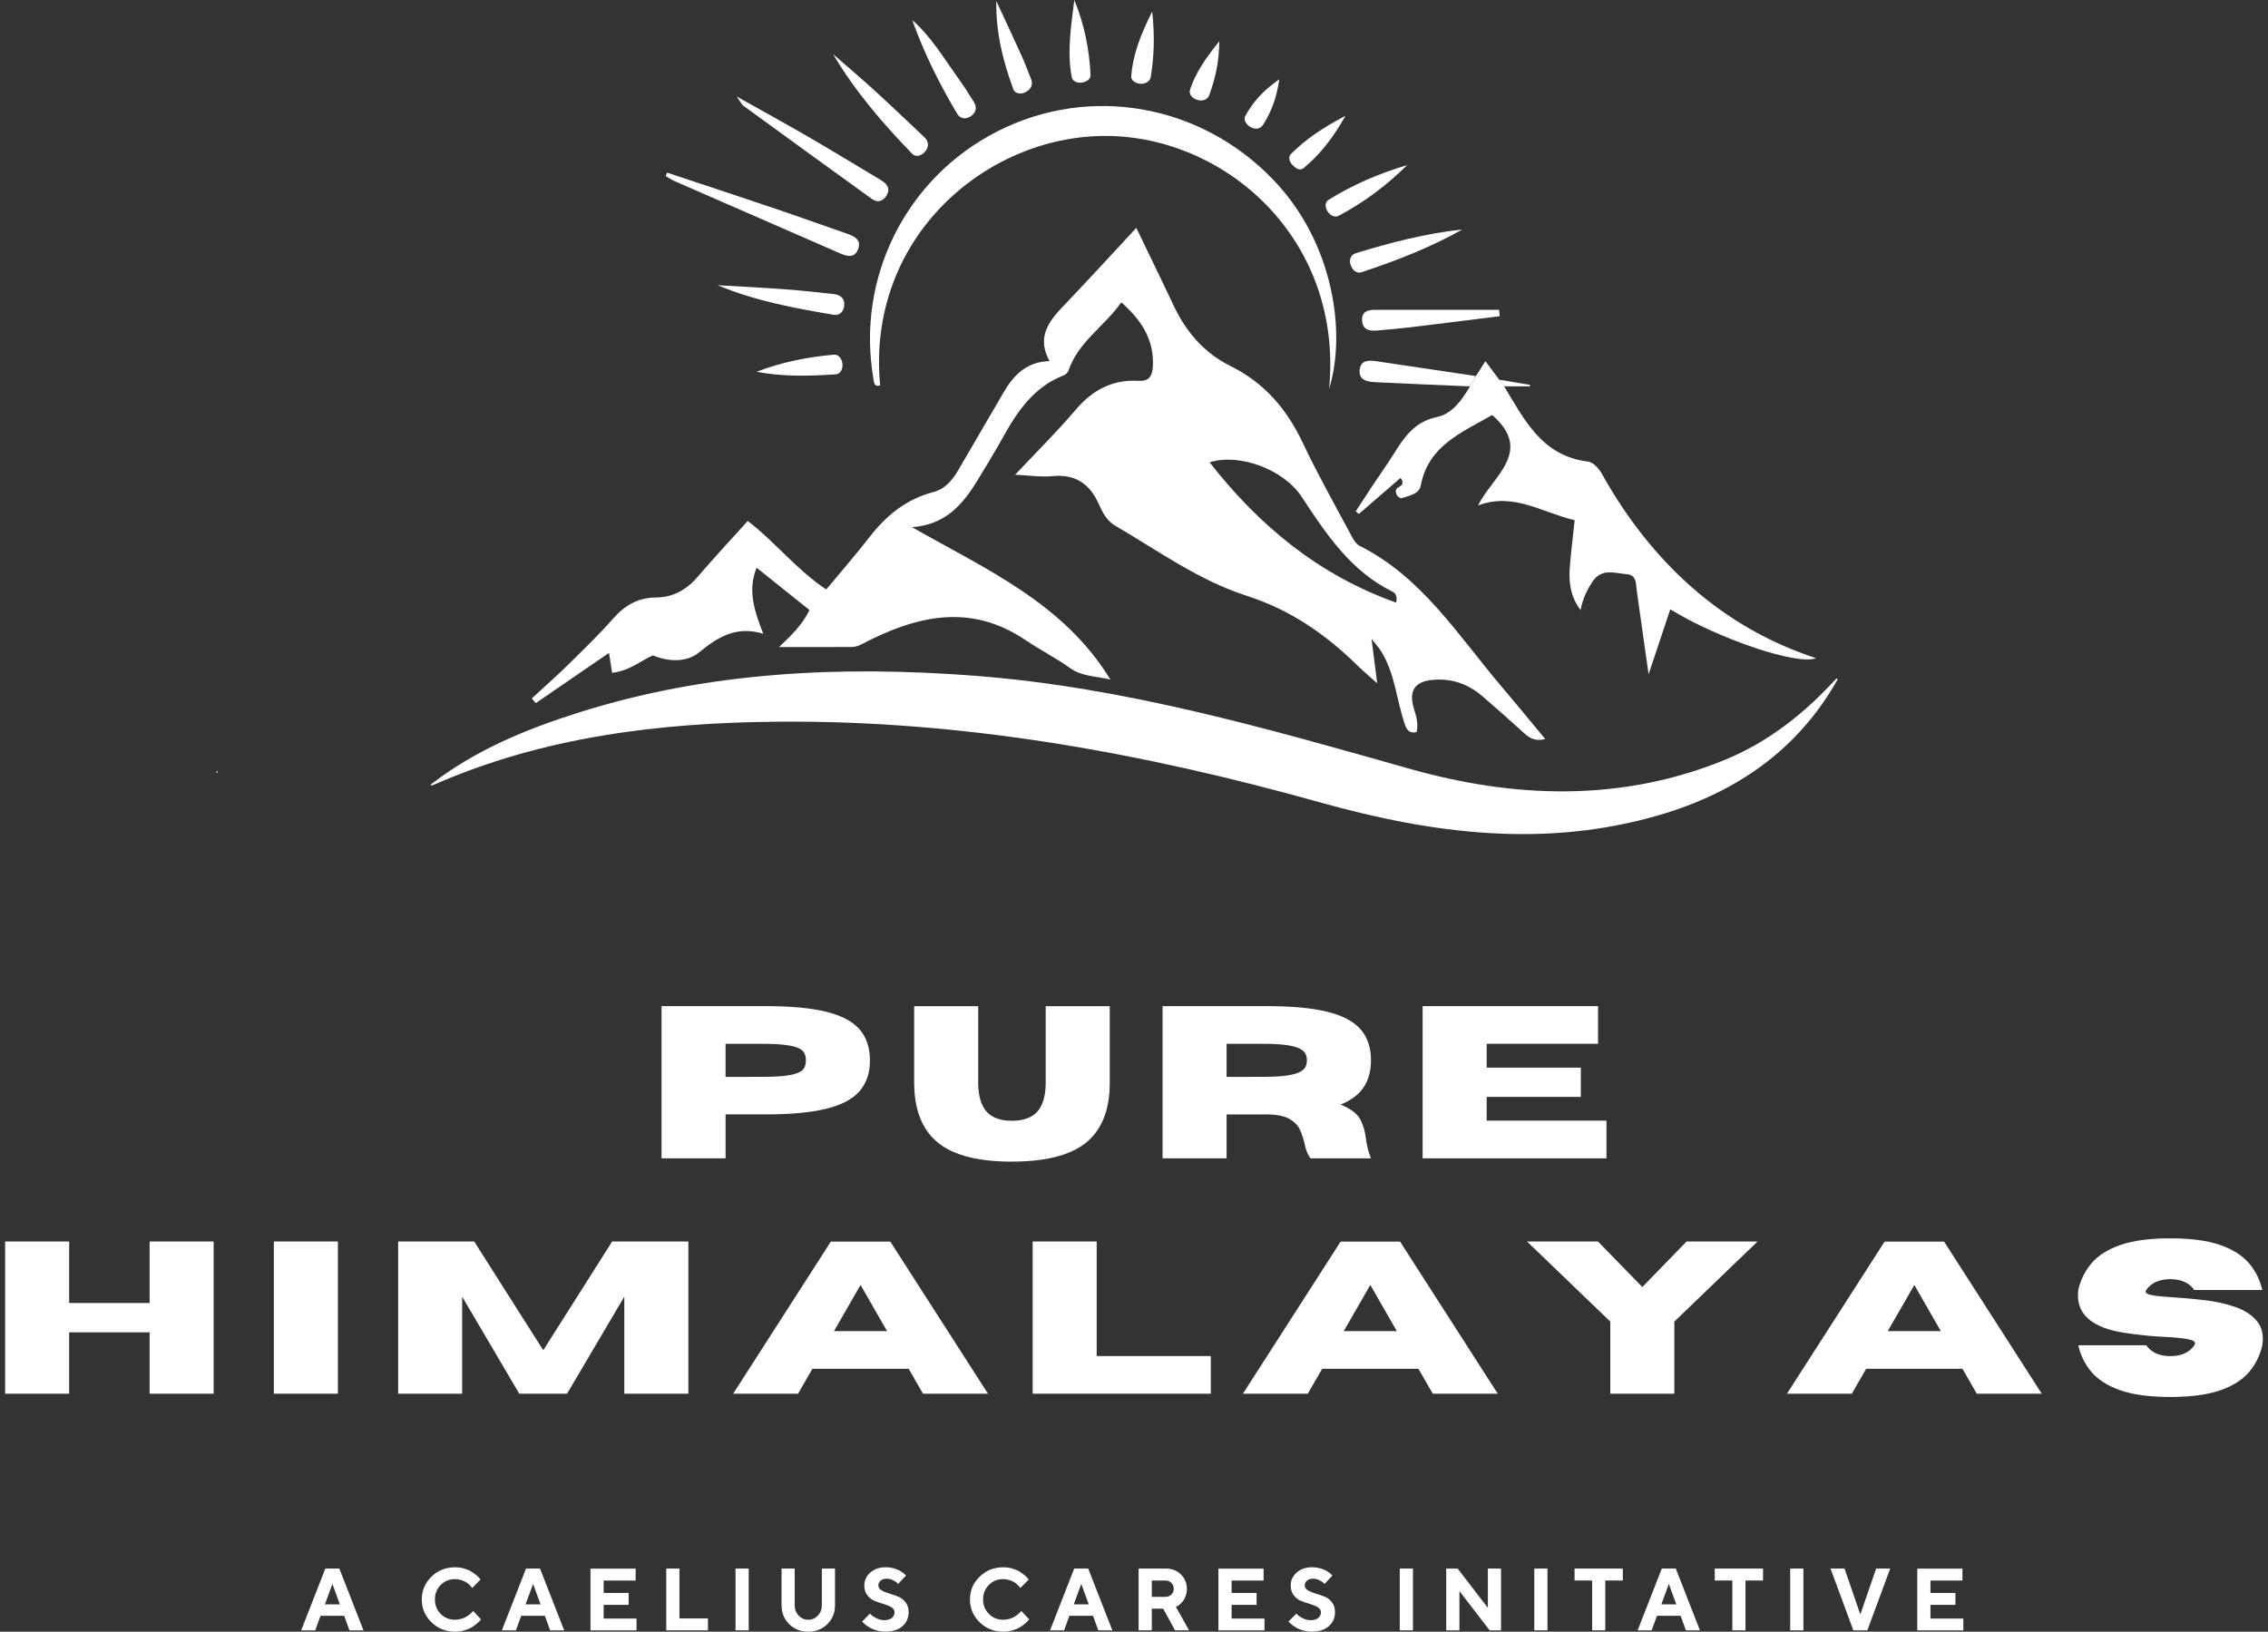 <svg width="221" height="159" viewBox="0 0 221 159" fill="none" xmlns="http://www.w3.org/2000/svg">
<rect x="0" y="0" width="221" height="159" fill="#333333" stroke="none"/>
<g clip-path="url(#clip0_3832_52606)">
<path d="M21.065 75.229L21.186 75.103C21.186 75.183 21.186 75.262 21.186 75.341C21.145 75.308 21.103 75.27 21.065 75.229Z" fill="white"/>
<path d="M70.7 112.876H64.46V98.042H74.611C77.036 98.042 78.995 98.222 80.482 98.585C81.973 98.948 83.057 99.516 83.744 100.288C84.427 101.065 84.77 102.075 84.77 103.324C84.77 104.572 84.427 105.57 83.744 106.346C83.061 107.123 81.973 107.691 80.482 108.05C78.991 108.413 77.036 108.593 74.611 108.593H70.704V112.872L70.7 112.876ZM70.7 104.939L74.268 104.931C75.264 104.931 76.047 104.893 76.621 104.814C77.195 104.735 77.618 104.622 77.89 104.48C78.162 104.338 78.338 104.163 78.413 103.967C78.489 103.77 78.526 103.557 78.526 103.332C78.526 103.107 78.489 102.881 78.413 102.685C78.338 102.489 78.162 102.317 77.89 102.171C77.618 102.025 77.195 101.917 76.621 101.837C76.047 101.758 75.264 101.716 74.268 101.716H70.7V104.939Z" fill="white"/>
<path d="M98.605 113.198C94.975 113.198 92.424 112.446 90.946 110.943C89.703 109.682 89.079 107.858 89.079 105.474V98.05H95.318V105.474C95.318 106.509 95.494 107.323 95.846 107.925C96.348 108.785 97.269 109.215 98.601 109.215C99.933 109.215 100.871 108.785 101.369 107.925C101.721 107.303 101.897 106.488 101.897 105.474V98.05H108.136V105.553C108.136 107.883 107.516 109.678 106.281 110.939C104.794 112.442 102.236 113.194 98.601 113.194L98.605 113.198Z" fill="white"/>
<path d="M133.592 112.876H127.692C127.424 112.505 127.231 112.029 127.122 111.449C127.026 111.002 126.88 110.563 126.687 110.129C126.494 109.699 126.159 109.34 125.686 109.056C125.213 108.772 124.509 108.618 123.576 108.597H119.522V112.876H113.283V98.042H123.433C125.858 98.042 127.818 98.222 129.304 98.585C130.795 98.948 131.88 99.516 132.566 100.288C133.249 101.065 133.592 102.075 133.592 103.324C133.592 104.363 133.354 105.24 132.88 105.95C132.407 106.66 131.658 107.219 130.636 107.637C131.624 108.042 132.265 108.53 132.558 109.098C132.851 109.666 133.031 110.292 133.102 110.973C133.173 111.578 133.333 112.213 133.588 112.876H133.592ZM119.522 104.939L123.09 104.931C124.087 104.931 124.87 104.885 125.443 104.797C126.017 104.71 126.44 104.585 126.712 104.43C126.984 104.276 127.16 104.104 127.236 103.912C127.311 103.724 127.349 103.528 127.349 103.328C127.349 103.127 127.311 102.931 127.236 102.739C127.16 102.547 126.984 102.372 126.712 102.217C126.44 102.063 126.017 101.942 125.443 101.85C124.87 101.762 124.087 101.716 123.09 101.716H119.522V104.939Z" fill="white"/>
<path d="M156.54 112.876H138.625V98.042H155.719V101.712H144.865V104.038H154.04V106.889H144.865V109.202H156.54V112.872V112.876Z" fill="white"/>
<path d="M20.818 135.811H14.579V129.828H6.739V135.811H0.5V120.977H6.739V126.972H14.579V120.977H20.818V135.811Z" fill="white"/>
<path d="M32.924 135.811H26.685V120.977H32.924V135.811Z" fill="white"/>
<path d="M67.073 135.811H60.834V126.354L55.256 135.811H50.6L45.034 126.354V135.811H38.795V120.977H46.207L52.936 131.573L59.653 120.977H67.078V135.811H67.073Z" fill="white"/>
<path d="M96.265 135.811H89.941L88.543 133.381H79.163L77.764 135.811H71.441L80.959 120.989H86.755L96.273 135.811H96.265ZM86.436 129.711L83.857 125.214L81.265 129.711H86.436Z" fill="white"/>
<path d="M117.989 135.811H100.624V120.977H106.863V132.141H117.985V135.811H117.989Z" fill="white"/>
<path d="M145.937 135.811H139.614L138.215 133.381H128.835L127.436 135.811H121.113L130.632 120.989H136.427L145.945 135.811H145.937ZM136.109 129.711L133.529 125.214L130.937 129.711H136.109Z" fill="white"/>
<path d="M163.152 135.811H156.912V128.784L148.797 120.98H155.71L160.032 125.415L164.345 120.98H171.259L163.152 128.784V135.811Z" fill="white"/>
<path d="M198.947 135.811H192.624L191.225 133.381H181.845L180.446 135.811H174.123L183.641 120.989H189.437L198.955 135.811H198.947ZM189.119 129.711L186.539 125.214L183.947 129.711H189.119Z" fill="white"/>
<path d="M211.48 136.128C209.47 136.128 207.849 135.911 206.618 135.481C205.387 135.051 204.453 134.458 203.808 133.702C203.164 132.946 202.732 132.078 202.514 131.093H209.139C209.629 131.794 210.412 132.149 211.484 132.149C212.556 132.149 213.335 131.798 213.825 131.093C213.867 131.022 213.888 130.963 213.888 130.905C213.888 130.717 213.641 130.579 213.147 130.487C212.652 130.395 211.915 130.324 210.931 130.274C209.696 130.22 208.394 130.086 207.033 129.882C203.997 129.414 202.481 128.195 202.481 126.233C202.481 126.066 202.489 125.89 202.51 125.707C202.732 124.721 203.164 123.853 203.804 123.097C204.445 122.341 205.383 121.749 206.614 121.319C207.845 120.889 209.466 120.671 211.476 120.671C213.486 120.671 215.106 120.889 216.337 121.319C217.569 121.749 218.502 122.341 219.147 123.097C219.792 123.853 220.223 124.721 220.441 125.707H213.817C213.327 125.005 212.544 124.65 211.476 124.65C210.408 124.65 209.625 125.001 209.131 125.707C209.097 125.761 209.081 125.815 209.081 125.861C209.081 126.028 209.315 126.149 209.792 126.229C210.266 126.308 210.965 126.375 211.886 126.429C212.807 126.483 213.791 126.575 214.834 126.696C215.877 126.817 216.853 127.034 217.761 127.343C218.67 127.648 219.382 128.103 219.893 128.704C220.295 129.168 220.496 129.752 220.496 130.462C220.496 130.663 220.479 130.871 220.445 131.093C220.223 132.078 219.792 132.946 219.152 133.702C218.511 134.458 217.573 135.051 216.342 135.481C215.111 135.911 213.49 136.128 211.48 136.128Z" fill="white"/>
<path d="M150.568 72.018C149.705 72.235 149.14 72.005 148.604 71.521C147.243 70.281 145.857 69.058 144.463 67.855C143.098 66.678 141.544 66.102 139.689 66.244C137.683 66.398 137.269 67.467 137.805 69.154C138.035 69.88 138.219 70.582 138.035 71.337C137.382 71.492 137.097 71.187 136.9 70.611C136.075 68.227 135.945 65.621 134.555 63.425C134.371 63.137 134.136 62.883 133.646 62.248C133.847 63.839 133.998 65.02 134.199 66.586C133.395 65.864 132.821 65.383 132.29 64.862C129.187 61.822 125.744 59.425 121.511 58.069C116.842 56.57 112.843 53.668 108.643 51.209C107.843 50.741 107.42 49.91 107.056 49.096C106.176 47.13 104.769 46.182 102.541 46.399C101.436 46.508 100.305 46.324 98.915 46.261C100.984 44.061 102.981 42.09 104.79 39.961C106.436 38.015 108.375 36.967 110.942 37.109C111.909 37.163 112.282 36.712 112.336 35.727C112.483 33.08 111.201 31.184 109.267 29.46C107.629 31.79 105.062 33.318 104.112 36.124C104.049 36.312 103.827 36.508 103.634 36.583C100.745 37.706 99.145 40.069 97.726 42.624C96.943 44.032 96.105 45.409 95.263 46.787C93.844 49.109 92.177 51.129 88.873 51.372C96.118 55.501 103.638 58.762 108.199 66.219C106.729 65.876 105.427 65.926 104.271 65.1C102.893 64.114 101.36 63.342 99.954 62.39C94.48 58.682 89.166 60.044 83.878 62.82C83.614 62.958 83.287 63.041 82.986 63.045C80.678 63.062 78.371 63.054 75.909 63.054C77.06 61.964 78.174 60.908 78.878 59.446C77.19 58.094 75.507 56.745 73.727 55.321C72.814 57.576 73.539 59.584 74.372 61.755C71.751 60.962 69.954 62.064 68.074 63.609C67.144 64.373 65.482 64.64 63.631 63.868C62.613 64.26 61.361 65.396 59.644 65.555C59.556 64.978 59.464 64.39 59.343 63.622C56.918 65.283 54.565 66.899 52.212 68.515C52.082 68.361 51.948 68.21 51.818 68.056C52.969 66.995 54.15 65.964 55.264 64.866C56.805 63.35 58.367 61.847 59.795 60.227C60.922 58.95 62.215 58.236 63.916 58.223C65.616 58.211 66.922 57.455 68.019 56.169C69.569 54.353 71.202 52.607 72.86 50.766C75.557 52.825 77.617 55.526 80.511 57.438C81.93 55.73 83.371 54.085 84.707 52.361C86.34 50.248 88.291 48.645 90.933 47.956C92.094 47.651 92.81 46.787 93.392 45.785C94.845 43.267 96.331 40.771 97.784 38.253C98.768 36.55 100.029 35.255 102.265 35.184C101.013 32.905 102.144 31.356 103.609 29.828C105.984 27.356 108.287 24.822 110.724 22.204C111.959 24.771 113.173 27.243 114.346 29.74C115.56 32.324 117.328 34.395 119.911 35.673C123.19 37.293 125.38 39.848 126.93 43.121C128.391 46.215 130.079 49.2 131.691 52.219C131.888 52.591 132.156 53.025 132.507 53.2C138.588 56.261 142.072 61.91 146.268 66.845C147.7 68.528 149.098 70.243 150.576 72.022L150.568 72.018ZM136.05 58.72C136.159 58.185 136.042 57.826 135.677 57.647C131.599 55.639 129.228 52.035 126.837 48.411C125.041 45.693 120.724 44.144 117.868 45.054C122.696 51.23 128.504 56.044 136.05 58.724V58.72Z" fill="white"/>
<path d="M179.064 66.206C175.187 73.099 169.157 77.237 161.715 79.416C150.577 82.681 139.61 81.262 128.647 78.193C111.365 73.354 93.794 70.168 75.771 70.327C64.255 70.427 52.919 71.788 42.229 76.494C42.153 76.527 42.061 76.515 41.973 76.519L41.935 76.481C46.274 73.103 51.274 71.045 56.458 69.413C69.096 65.43 82.056 64.845 95.163 65.864C109.635 66.991 123.458 70.983 137.344 74.911C147.516 77.788 157.896 78.185 168.009 74.072C172.318 72.319 175.853 69.5 178.956 66.102C178.989 66.139 179.027 66.173 179.064 66.206Z" fill="white"/>
<path d="M146.565 37.644C148.546 40.909 150.263 44.445 154.748 44.98C155.233 45.038 155.795 45.639 156.067 46.128C160.84 54.704 167.75 61.133 176.958 64.135C175.216 64.866 167.511 62.298 162.758 59.376C162.118 61.296 161.485 63.196 160.644 65.705C160.2 62.574 159.848 60.073 159.492 57.572C159.396 56.908 159.496 56.048 158.554 55.96C157.373 55.856 156.058 55.326 155.166 56.695C154.63 57.514 154.212 58.378 154.015 59.447C152.972 58.065 152.846 56.599 152.98 55.084C153.106 53.631 153.278 52.182 153.437 50.691C150.28 49.961 147.491 47.94 144.019 49.255C145.476 46.361 149.455 43.99 145.405 40.441C142.524 42.111 139.187 43.372 138.437 47.33C138.282 48.148 137.294 48.311 136.561 48.553C136.448 48.591 136.163 48.361 136.088 48.199C135.975 47.944 135.941 47.648 136.297 47.468C136.716 47.255 136.796 46.95 136.469 46.575C135.104 47.756 133.756 48.921 132.407 50.086C132.307 49.994 132.21 49.906 132.11 49.814C132.675 48.946 133.24 48.078 133.814 47.217C134.467 46.236 135.158 45.276 135.782 44.274C136.821 42.621 137.817 41.092 140.033 40.637C141.507 40.333 142.461 38.967 143.24 37.648C143.437 37.31 143.634 36.976 143.831 36.638C144.12 36.178 144.409 35.723 144.739 35.193C145.208 35.819 145.648 36.408 146.084 36.992C146.247 37.209 146.406 37.422 146.569 37.639L146.565 37.644Z" fill="white"/>
<path d="M129.513 37.882C130.878 23.552 119.802 13.607 108.337 13.256C96.407 12.889 84.384 23.001 85.762 37.552C85.172 37.735 85.176 37.284 85.113 36.929C83.396 27.08 88.287 17.319 97.194 12.797C106.159 8.246 116.884 10.112 123.982 17.423C130.033 23.652 131.18 32.533 129.513 37.882Z" fill="white"/>
<path d="M65 16.822C68.421 17.962 71.851 19.085 75.268 20.241C77.693 21.06 80.1 21.928 82.517 22.763C83.249 23.018 83.961 23.356 83.618 24.275C83.266 25.206 82.508 24.972 81.801 24.663C76.441 22.325 71.081 19.991 65.721 17.645C65.423 17.515 65.151 17.323 64.866 17.16C64.912 17.047 64.958 16.931 65.004 16.818L65 16.822Z" fill="white"/>
<path d="M71.792 9.407C74.518 10.939 76.717 12.142 78.878 13.398C81.218 14.759 83.53 16.171 85.854 17.561C86.444 17.912 86.788 18.383 86.386 19.056C86.059 19.603 85.519 19.791 84.979 19.402C80.775 16.375 76.587 13.327 72.4 10.279C72.299 10.204 72.245 10.066 71.788 9.407H71.792Z" fill="white"/>
<path d="M81.172 5.273C82.5 6.434 83.852 7.57 85.155 8.76C86.813 10.271 88.429 11.82 90.062 13.357C90.519 13.787 90.531 14.284 90.163 14.743C89.824 15.165 89.271 15.382 88.873 14.972C86.001 12.012 83.321 8.889 81.172 5.273Z" fill="white"/>
<path d="M146.129 30.813C143.294 31.168 140.463 31.527 137.628 31.869C136.485 32.007 135.338 32.107 134.19 32.208C133.47 32.27 132.804 32.162 132.729 31.276C132.649 30.366 133.273 30.187 134.023 30.191C138.043 30.191 142.063 30.191 146.083 30.191L146.133 30.813H146.129Z" fill="white"/>
<path d="M143.826 36.642C143.629 36.98 143.432 37.314 143.236 37.652C140.187 37.518 137.139 37.397 134.09 37.247C133.294 37.209 132.365 37.097 132.49 36.024C132.608 35.005 133.491 35.105 134.266 35.222C137.453 35.698 140.639 36.17 143.826 36.646V36.642Z" fill="white"/>
<path d="M69.92 27.794C72.081 27.919 74.242 28.024 76.403 28.183C78.007 28.299 79.61 28.475 81.21 28.65C81.847 28.721 82.324 29.034 82.265 29.757C82.219 30.362 81.813 30.775 81.231 30.675C77.416 30.028 73.61 29.335 69.92 27.79V27.794Z" fill="white"/>
<path d="M142.486 22.366C139.37 24.128 136.054 25.406 132.683 26.525C132.172 26.696 131.745 26.291 131.59 25.761C131.452 25.285 131.644 24.817 132.08 24.684C135.48 23.644 138.914 22.742 142.486 22.362V22.366Z" fill="white"/>
<path d="M88.89 1.954C90.733 3.566 91.947 5.641 93.341 7.578C93.894 8.346 94.409 9.144 94.903 9.95C95.213 10.459 95.125 10.956 94.619 11.311C94.104 11.67 93.563 11.582 93.262 11.073C91.537 8.171 90.033 5.156 88.89 1.954Z" fill="white"/>
<path d="M97.085 0.108C97.881 1.824 98.689 3.532 99.468 5.256C99.836 6.066 100.163 6.897 100.481 7.732C100.691 8.283 100.431 8.701 99.966 8.964C99.506 9.223 98.903 9.139 98.743 8.701C97.739 5.97 97.027 3.16 97.081 0.113L97.085 0.108Z" fill="white"/>
<path d="M137.118 16.087C135.124 18.066 132.913 19.715 130.459 21.022C130.087 21.222 129.618 21.022 129.35 20.579C129.107 20.174 129.09 19.707 129.446 19.481C131.833 17.991 134.404 16.897 137.118 16.087Z" fill="white"/>
<path d="M104.685 0C105.661 2.367 106.147 4.806 106.268 7.307C106.289 7.741 105.816 8.016 105.335 8.058C104.912 8.092 104.501 7.879 104.434 7.524C103.957 5.006 104.376 2.518 104.685 0Z" fill="white"/>
<path d="M73.714 36.228C76.156 35.293 78.672 34.792 81.243 34.562C81.692 34.52 82.022 34.921 82.085 35.406C82.152 35.923 81.918 36.441 81.432 36.474C78.865 36.658 76.294 36.717 73.719 36.228H73.714Z" fill="white"/>
<path d="M112.273 1.115C112.554 3.691 112.428 5.595 112.135 7.486C112.064 7.95 111.574 8.221 111.051 8.154C110.623 8.096 110.192 7.845 110.23 7.403C110.393 5.369 111.088 3.495 112.273 1.119V1.115Z" fill="white"/>
<path d="M131.117 11.273C129.84 13.523 128.592 15.089 127.022 16.383C126.636 16.701 126.197 16.363 125.895 16.02C125.619 15.707 125.501 15.294 125.799 14.997C127.218 13.582 128.856 12.467 131.121 11.273H131.117Z" fill="white"/>
<path d="M118.81 4.025C118.798 6.204 118.37 7.741 117.847 9.244C117.684 9.72 117.185 9.883 116.683 9.737C116.189 9.595 115.803 9.194 115.967 8.714C116.499 7.11 117.432 5.733 118.81 4.025Z" fill="white"/>
<path d="M124.656 7.733C124.392 9.595 123.856 10.943 123.069 12.175C122.805 12.588 122.29 12.651 121.825 12.367C121.414 12.113 121.138 11.666 121.36 11.269C122.097 9.941 123.085 8.814 124.656 7.729V7.733Z" fill="white"/>
<path d="M146.565 37.644C146.402 37.427 146.242 37.214 146.079 36.997C147.084 37.168 148.085 37.335 149.09 37.506C149.09 37.552 149.086 37.598 149.082 37.644H146.565Z" fill="white"/>
<path d="M31.232 157.451L30.717 158.871H29.348L31.701 152.85H33.066L35.42 158.871H34.05L33.535 157.451H31.228H31.232ZM32.388 154.357L31.659 156.336H33.116L32.392 154.357H32.388Z" fill="white"/>
<path d="M45.239 152.85C45.524 152.934 45.754 153.034 45.938 153.151C46.118 153.268 46.282 153.385 46.424 153.502C46.567 153.619 46.667 153.719 46.726 153.798L46.822 153.923L46.01 154.742C45.993 154.721 45.972 154.687 45.943 154.646C45.913 154.604 45.846 154.537 45.746 154.437C45.645 154.337 45.532 154.253 45.415 154.178C45.294 154.103 45.139 154.036 44.942 153.973C44.745 153.911 44.548 153.877 44.347 153.877C43.79 153.877 43.321 154.065 42.944 154.445C42.568 154.825 42.379 155.293 42.379 155.856C42.379 156.42 42.568 156.888 42.944 157.268C43.321 157.648 43.786 157.836 44.347 157.836C44.565 157.836 44.77 157.806 44.971 157.744C45.172 157.685 45.335 157.61 45.465 157.531C45.595 157.447 45.712 157.364 45.813 157.28C45.913 157.197 45.984 157.122 46.031 157.063L46.098 156.975L46.868 157.794C46.847 157.827 46.814 157.873 46.768 157.927C46.721 157.982 46.621 158.078 46.462 158.215C46.303 158.353 46.135 158.474 45.955 158.583C45.775 158.687 45.541 158.783 45.252 158.871C44.963 158.959 44.661 159 44.347 159C43.434 159 42.664 158.691 42.04 158.078C41.412 157.464 41.098 156.725 41.098 155.861C41.098 154.996 41.412 154.257 42.04 153.644C42.668 153.03 43.438 152.725 44.347 152.725C44.661 152.725 44.959 152.767 45.243 152.85H45.239Z" fill="white"/>
<path d="M50.788 157.451L50.273 158.871H48.903L51.257 152.85H52.622L54.975 158.871H53.606L53.091 157.451H50.783H50.788ZM51.944 154.357L51.215 156.336H52.672L51.948 154.357H51.944Z" fill="white"/>
<path d="M62.027 157.714V158.875H57.538V152.854H61.939V154.019H58.824V155.226H61.257V156.387H58.824V157.723H62.027V157.714Z" fill="white"/>
<path d="M64.921 158.871V152.85H66.207V157.71H68.983V158.871H64.921Z" fill="white"/>
<path d="M71.671 152.85H72.957V158.871H71.671V152.85Z" fill="white"/>
<path d="M79.694 157.43C79.954 157.159 80.084 156.821 80.084 156.42V152.85H81.365V156.42C81.365 157.155 81.118 157.768 80.624 158.261C80.13 158.754 79.506 159 78.76 159C78.015 159 77.391 158.754 76.897 158.261C76.403 157.768 76.156 157.155 76.156 156.42V152.85H77.437V156.42C77.437 156.821 77.567 157.155 77.827 157.43C78.086 157.706 78.4 157.839 78.765 157.839C79.129 157.839 79.439 157.702 79.698 157.43H79.694Z" fill="white"/>
<path d="M86.867 156.62C86.666 156.499 86.419 156.395 86.13 156.311C85.841 156.228 85.548 156.132 85.264 156.019C84.975 155.906 84.732 155.723 84.527 155.464C84.321 155.205 84.221 154.879 84.221 154.487C84.221 153.998 84.413 153.585 84.803 153.238C85.192 152.892 85.695 152.721 86.315 152.721C86.558 152.721 86.796 152.75 87.022 152.808C87.249 152.867 87.437 152.934 87.584 153.009C87.73 153.084 87.856 153.163 87.969 153.243C88.078 153.322 88.157 153.393 88.203 153.451L88.279 153.535L87.512 154.353C87.479 154.316 87.433 154.266 87.374 154.207C87.316 154.149 87.19 154.073 86.997 153.977C86.805 153.881 86.608 153.835 86.403 153.835C86.16 153.835 85.963 153.898 85.812 154.023C85.661 154.149 85.59 154.303 85.59 154.483C85.59 154.683 85.691 154.846 85.892 154.967C86.093 155.088 86.34 155.192 86.624 155.276C86.909 155.359 87.202 155.46 87.491 155.568C87.78 155.677 88.027 155.865 88.233 156.123C88.438 156.382 88.538 156.708 88.538 157.1C88.538 157.656 88.337 158.111 87.935 158.466C87.533 158.817 86.981 158.996 86.273 158.996C85.992 158.996 85.724 158.963 85.465 158.892C85.205 158.821 84.991 158.741 84.824 158.645C84.656 158.549 84.506 158.453 84.38 158.357C84.254 158.261 84.162 158.178 84.104 158.111L84.007 158.007L84.778 157.234C84.816 157.28 84.87 157.338 84.941 157.409C85.012 157.48 85.171 157.576 85.414 157.698C85.657 157.819 85.917 157.877 86.181 157.877C86.49 157.877 86.729 157.806 86.905 157.66C87.081 157.514 87.165 157.33 87.165 157.105C87.165 156.904 87.064 156.741 86.863 156.616L86.867 156.62Z" fill="white"/>
<path d="M98.655 152.85C98.94 152.934 99.17 153.034 99.355 153.151C99.534 153.268 99.698 153.385 99.84 153.502C99.983 153.619 100.083 153.719 100.142 153.798L100.238 153.923L99.426 154.742C99.409 154.721 99.388 154.687 99.359 154.646C99.329 154.604 99.262 154.537 99.162 154.437C99.061 154.337 98.948 154.253 98.831 154.178C98.71 154.103 98.555 154.036 98.358 153.973C98.161 153.911 97.964 153.877 97.763 153.877C97.206 153.877 96.737 154.065 96.36 154.445C95.984 154.825 95.795 155.293 95.795 155.856C95.795 156.42 95.984 156.888 96.36 157.268C96.737 157.648 97.202 157.836 97.763 157.836C97.981 157.836 98.186 157.806 98.387 157.744C98.588 157.685 98.751 157.61 98.881 157.531C99.011 157.447 99.128 157.364 99.229 157.28C99.329 157.197 99.4 157.122 99.447 157.063L99.514 156.975L100.284 157.794C100.263 157.827 100.23 157.873 100.184 157.927C100.138 157.982 100.037 158.078 99.878 158.215C99.719 158.353 99.551 158.474 99.371 158.583C99.191 158.687 98.957 158.783 98.668 158.871C98.379 158.959 98.077 159 97.763 159C96.85 159 96.08 158.691 95.456 158.078C94.828 157.464 94.514 156.725 94.514 155.861C94.514 154.996 94.828 154.257 95.456 153.644C96.084 153.03 96.855 152.725 97.763 152.725C98.077 152.725 98.375 152.767 98.659 152.85H98.655Z" fill="white"/>
<path d="M104.204 157.451L103.689 158.871H102.319L104.673 152.85H106.038L108.391 158.871H107.022L106.507 157.451H104.2H104.204ZM105.359 154.357L104.631 156.336H106.088L105.364 154.357H105.359Z" fill="white"/>
<path d="M110.95 152.85H113.601C114.196 152.85 114.685 153.042 115.071 153.422C115.456 153.802 115.653 154.274 115.653 154.825C115.653 155.067 115.615 155.293 115.54 155.502C115.464 155.71 115.376 155.882 115.276 156.011C115.175 156.14 115.071 156.249 114.966 156.341C114.861 156.433 114.769 156.495 114.694 156.529L114.585 156.587L115.866 158.867H114.497L113.345 156.758H112.236V158.867H110.95V152.846V152.85ZM114.141 154.245C113.986 154.09 113.794 154.015 113.559 154.015H112.236V155.606H113.559C113.794 155.606 113.986 155.531 114.141 155.381C114.296 155.23 114.371 155.047 114.371 154.829C114.371 154.596 114.296 154.399 114.141 154.245Z" fill="white"/>
<path d="M123.215 157.714V158.875H118.726V152.854H123.127V154.019H120.012V155.226H122.445V156.387H120.012V157.723H123.215V157.714Z" fill="white"/>
<path d="M128.416 156.62C128.215 156.499 127.968 156.395 127.679 156.311C127.39 156.228 127.097 156.132 126.812 156.019C126.523 155.906 126.281 155.723 126.075 155.464C125.87 155.205 125.77 154.879 125.77 154.487C125.77 153.998 125.962 153.585 126.352 153.238C126.741 152.892 127.244 152.721 127.863 152.721C128.106 152.721 128.345 152.75 128.571 152.808C128.797 152.867 128.986 152.934 129.132 153.009C129.279 153.084 129.404 153.163 129.518 153.243C129.626 153.322 129.706 153.393 129.752 153.451L129.827 153.535L129.061 154.353C129.028 154.316 128.982 154.266 128.923 154.207C128.864 154.149 128.739 154.073 128.546 153.977C128.353 153.881 128.157 153.835 127.951 153.835C127.709 153.835 127.512 153.898 127.361 154.023C127.21 154.149 127.139 154.303 127.139 154.483C127.139 154.683 127.24 154.846 127.441 154.967C127.642 155.088 127.889 155.192 128.173 155.276C128.458 155.359 128.751 155.46 129.04 155.568C129.329 155.677 129.576 155.865 129.781 156.123C129.987 156.382 130.087 156.708 130.087 157.1C130.087 157.656 129.886 158.111 129.484 158.466C129.082 158.817 128.529 158.996 127.822 158.996C127.541 158.996 127.273 158.963 127.013 158.892C126.754 158.821 126.54 158.741 126.373 158.645C126.205 158.549 126.054 158.453 125.929 158.357C125.803 158.261 125.711 158.178 125.652 158.111L125.556 158.007L126.327 157.234C126.364 157.28 126.419 157.338 126.49 157.409C126.561 157.48 126.72 157.576 126.963 157.698C127.206 157.819 127.466 157.877 127.729 157.877C128.039 157.877 128.278 157.806 128.454 157.66C128.63 157.514 128.714 157.33 128.714 157.105C128.714 156.904 128.613 156.741 128.412 156.616L128.416 156.62Z" fill="white"/>
<path d="M136.397 152.85H137.683V158.871H136.397V152.85Z" fill="white"/>
<path d="M146.263 152.85V158.871H145.154L142.21 155.046V158.871H140.924V152.85H142.038L144.982 156.679V152.85H146.263Z" fill="white"/>
<path d="M149.504 152.85H150.79V158.871H149.504V152.85Z" fill="white"/>
<path d="M158.131 152.85V154.015H156.422V158.871H155.141V154.015H153.428V152.85H158.127H158.131Z" fill="white"/>
<path d="M161.46 157.451L160.945 158.871H159.576L161.929 152.85H163.294L165.648 158.871H164.278L163.763 157.451H161.456H161.46ZM162.616 154.357L161.887 156.336H163.344L162.62 154.357H162.616Z" fill="white"/>
<path d="M171.795 152.85V154.015H170.086V158.871H168.805V154.015H167.092V152.85H171.791H171.795Z" fill="white"/>
<path d="M174.441 152.85H175.727V158.871H174.441V152.85Z" fill="white"/>
<path d="M178.369 152.85H179.738L181.275 157.322L182.816 152.85H184.186L181.962 158.871H180.593L178.373 152.85H178.369Z" fill="white"/>
<path d="M191.313 157.714V158.875H186.824V152.854H191.225V154.019H188.109V155.226H190.542V156.387H188.109V157.723H191.313V157.714Z" fill="white"/>
</g>
<defs>
<clipPath id="clip0_3832_52606">
<rect width="220" height="159" fill="white" transform="translate(0.5)"/>
</clipPath>
</defs>
</svg>
